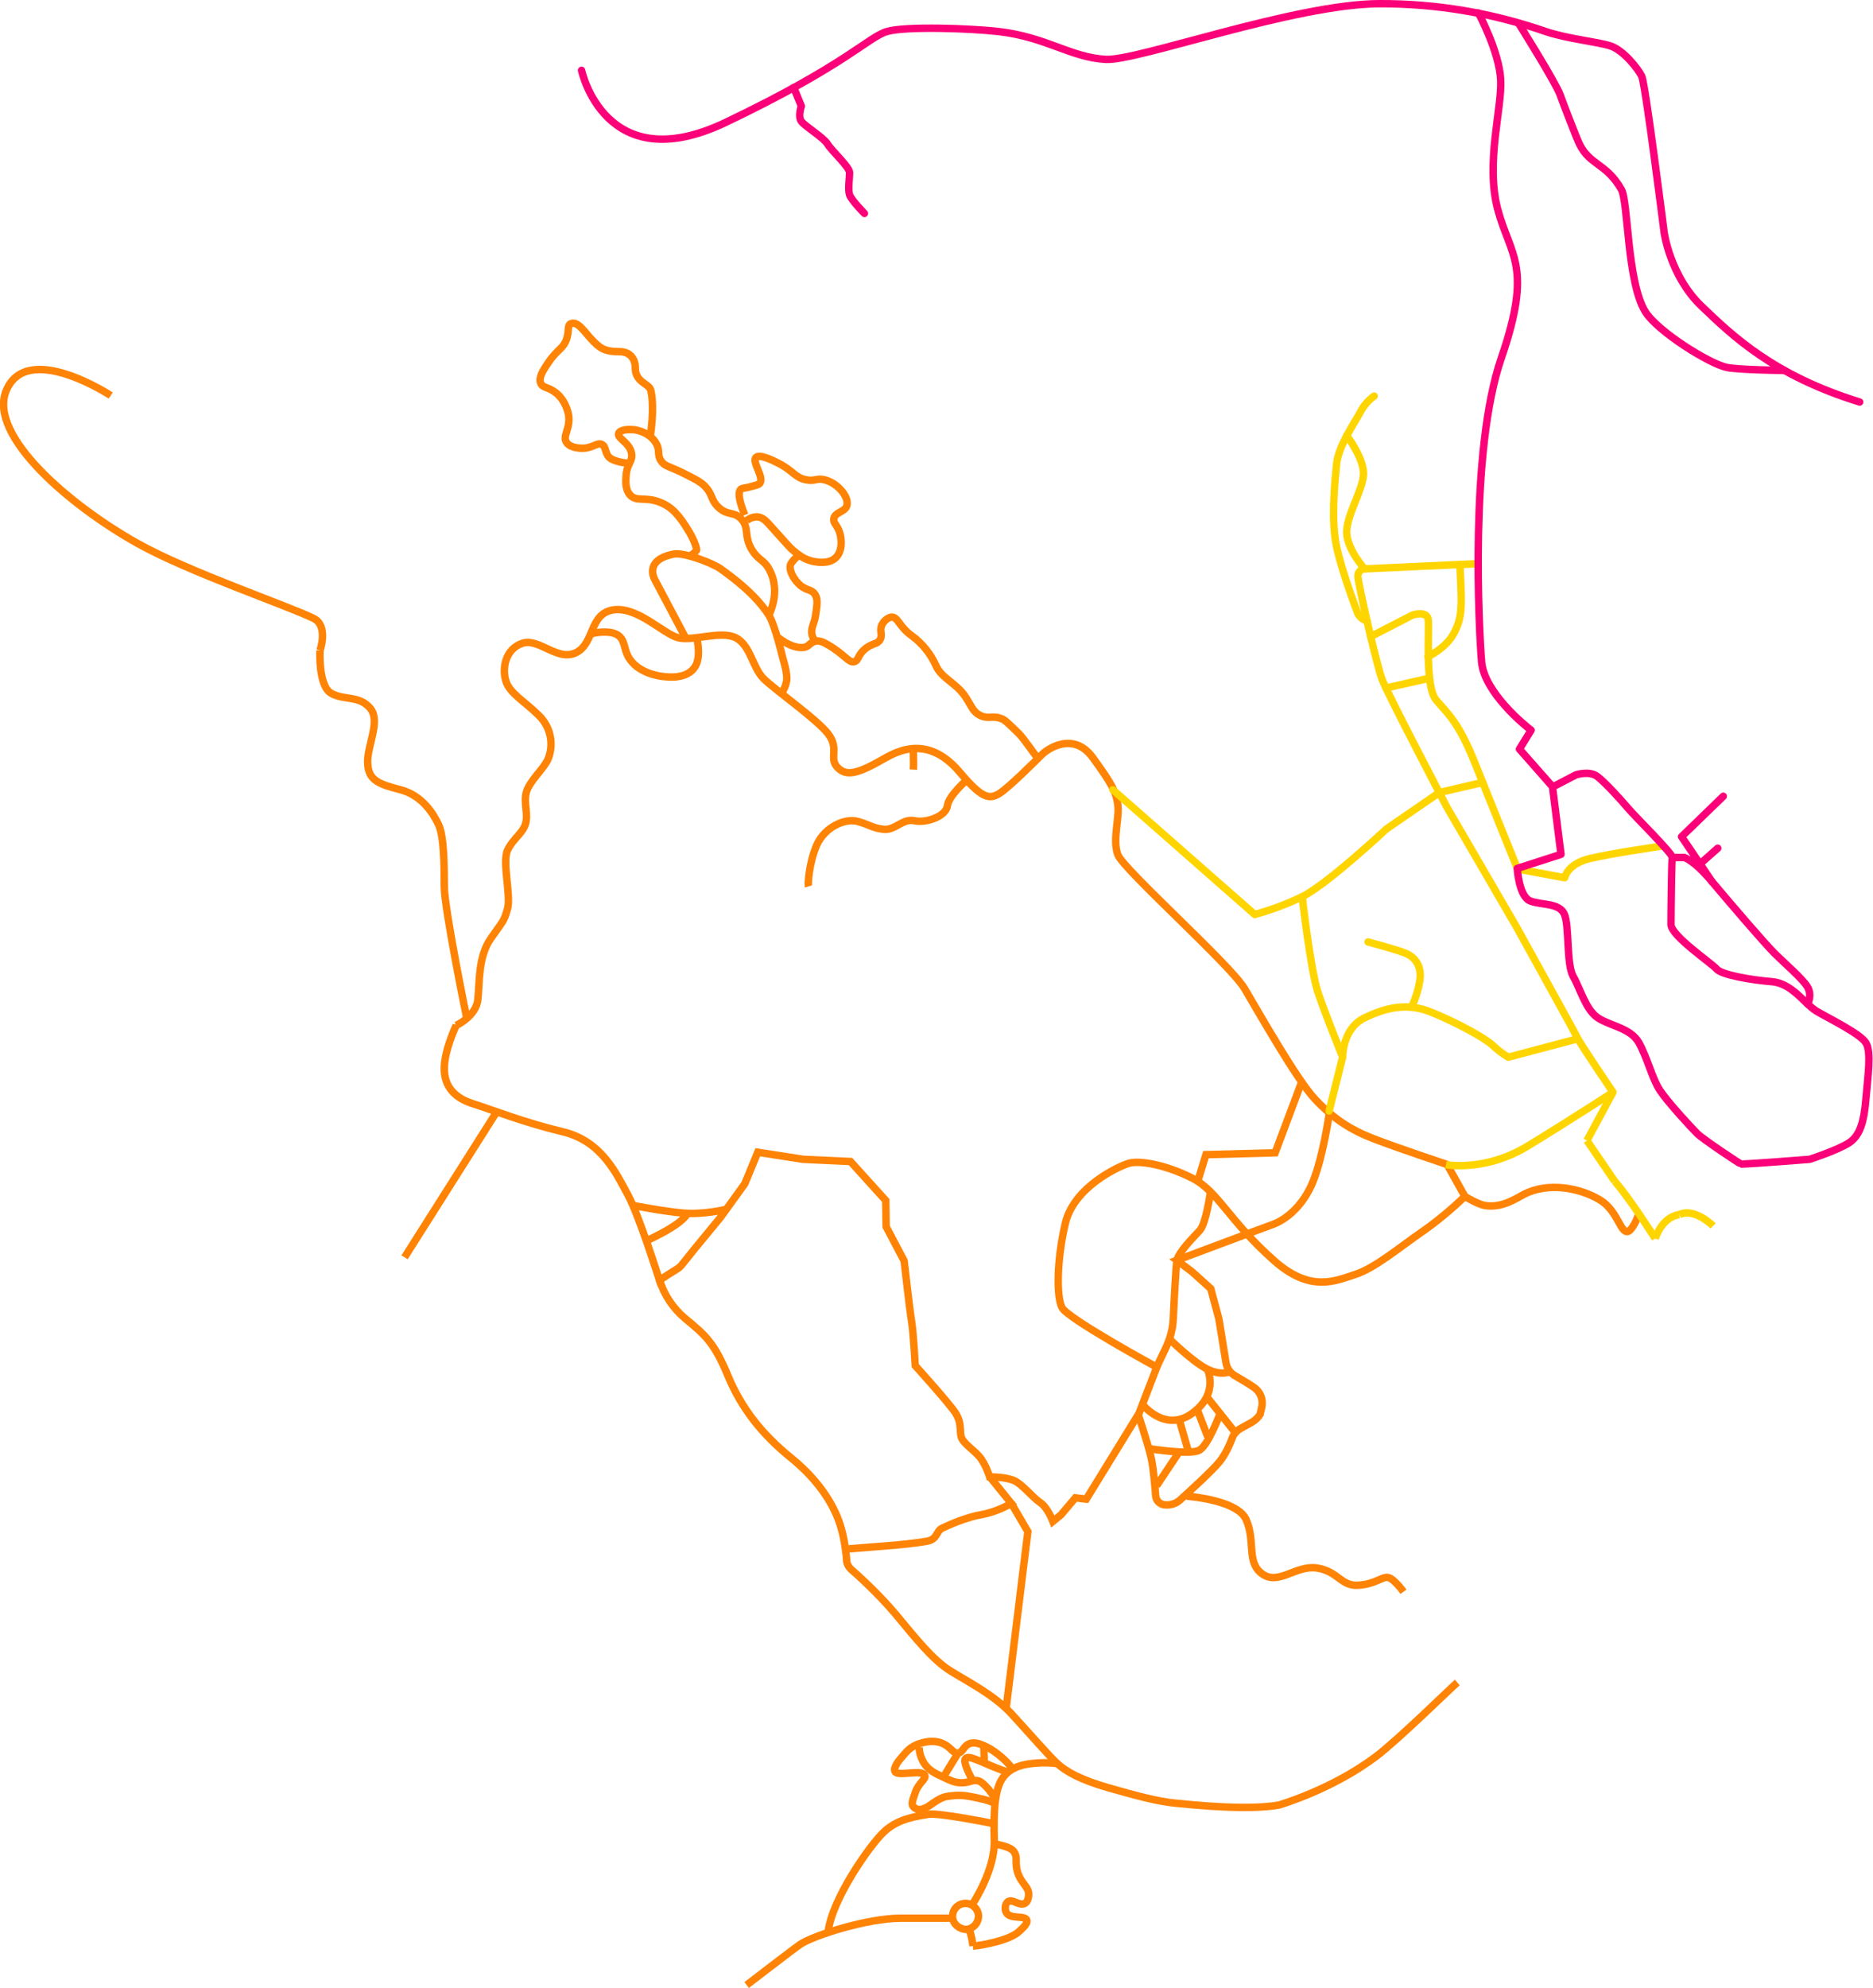 <svg version="1.1" id="Camada_1" x="0" y="0" viewBox="0 0 1009.7 1071.1" xml:space="preserve" xmlns="http://www.w3.org/2000/svg"><style type="text/css" id="style1">.st0{fill:none;stroke:#ff8304;stroke-width:4}.st2{stroke-linecap:round;stroke-linejoin:round}.st2,.st3,.st4{fill:none;stroke:#ffd500;stroke-width:4}.st4{stroke:#fb0078;stroke-linecap:round;stroke-linejoin:round;stroke-miterlimit:10}</style><g id="g53"><g id="Layer_2"><g id="laranja"><path class="st0" d="M245.9 552.5s10.7-4.9 11.7-13.9 0-23 7-33 7-9 9-16-3-25 0-31.5 9-9.5 10-15.5-2-12 1-18 9-11 11-16c3.1-8 1.1-17-5-23-8-8-16-12-18-19s0-17 9-20 19 10 29 5 7-21 20-23 27 13 35 15 23-4 31 0 9 16 15 22 29 22 35 30 0 13 5 18 11 3.2 26-5.4 28.2-6 40.1 8.2c11.9 14.2 15.9 14.2 20.9 11.2s20-18 23-21 17-12.8 27.5 1.6 12.5 18.4 13.5 25.4-3 18.9 0 26.9 60.5 59.1 68.3 72.1c7.7 13 28.2 49.2 38 59.6s18.8 16.4 31.8 21.4 39.4 13.8 39.4 13.8l9.6 17.2c-7.2 6.9-14.8 13.3-23 19-12.6 8.7-25.5 19.6-36 23s-24 10-43.5-7.1c-24.8-21.8-30.3-37.5-44.4-44.7s-28.6-9.8-34.4-8-29.5 12.8-34.1 32.3c-4.6 19.5-4.9 39.4-1.8 45.4s51.1 32.1 51.1 32.1l-9.6 24.9-28.4 46.2-5.9-.7-7.7 9.1-4.4 3.6s-2.8-7.5-6.9-10.2-9.8-10.2-14.5-12c-4.7-1.8-12.7-1.8-12.7-1.8s-2.2-7.1-5.6-11-9.3-7.4-9.9-11.2.2-7.1-2.7-11.9-21.9-25.8-21.9-25.8-1-18-2-24-4-32.5-4-32.5l-9.7-18.4-.2-14.1-19-21-25.6-1.2-24.4-3.8-7 17-13 18-14 17-6.9 8.6c-.7.9-1.6 1.7-2.6 2.3l-5.4 3.4-4.1 2.7s-11-35-17-46-14-29-35-34-38.9-12.1-48.4-15.1c-9.5-2.9-15.6-8.9-15.6-18.9s6.4-23.3 6.4-23.3z" id="path1"/><path class="st0" d="M355.5 689.5c2.5 8.2 7.4 15.5 14 21 11 9 15.7 13.3 22.9 30.7 7.2 17.3 18.1 31.4 34.1 44.3 16 13 24 27 27 38 1 3.5 1.7 7.1 2.2 10.7.4 2.6.6 4.8.7 6.4.1 1.9 1 3.6 2.4 4.9 8.4 7.4 16.4 15.3 23.7 23.8 11 13.2 20.2 25 30.1 31.1 9.9 6.1 23.2 12.8 32.6 22.9 9.4 10.2 20.2 22.7 24.8 26.9s12.4 8.7 27.5 13c15.1 4.3 26.1 7.3 36.1 8.3s39 4 56 1c25-8 42.4-18.8 52-26 12-9 41.2-37.7 44-40" id="path2"/><path class="st0" d="M457.5 834.5l25-2s11-1 17.1-2.1 4.8-5.4 8.4-7.1 13.2-6 21.4-7.3c5.6-1.1 10.9-3.2 15.8-6l-11.7-14.4" id="path3"/><path class="st0" id="polyline3" d="M542.5 919.5l11.6-94.3-8.9-15.2"/><path class="st0" d="M652.5 642.5s-2.4 16.9-5.7 20.4c-3.3 3.6-11.4 11.6-12.3 16.1-.6 3.1-1.5 20.7-2 31.3-.2 5.4-1.6 10.7-3.9 15.6l-5 10.5" id="path4"/><path class="st0" id="polyline4" d="M701.5 583.5l-14.1 37.6-37.3 1-4.4 14.3"/><path class="st0" d="M716.5 600.5s-3.3 22.7-8.6 35.9-14.5 20.7-22 23.4-51.5 19.2-51.5 19.2l8.2 6.2 10.1 9.1 4.4 16.4 3.8 23.5c.5 3 2.3 5.6 5 7.1 2.9 1.7 6.9 4 10.1 6.2 3.4 2.3 5.1 6.6 4.2 10.6l-.9 3.9c-1.1 1.8-2.6 3.2-4.5 4.3l-6.3 3.5c-1.9 1.1-3.4 2.8-4.2 4.9-1.3 3.5-3.7 9-7 13-3.6 4.4-15 14.9-21.1 20.4-2.4 2.2-5.7 3.1-8.9 2.6-2.3-.4-4.1-2.4-4.3-4.7-.4-5.4-1.2-14.9-2.4-20.4-1.8-8-7.2-24-7.2-24" id="path5"/><path class="st0" d="M435.8 477.6c-.3-1 .2-12.3 4.4-22.1s15.3-14.9 22.3-12.9 7.4 3.4 13.7 4.2 10.3-6 16.8-4.6 17-2.5 17.7-8 10.3-13.8 10.3-13.8" id="path6"/><path class="st0" d="M172.5 350.5s-1 19 6 23 15 1 21 8-1.7 20.2-1.3 29.6c.3 9.4 6.1 11.4 17.7 14.4s17.8 12.9 20.6 19 3 21 3 33 12.1 71 12.1 71" id="path7"/><path class="st0" d="M524.5 1025.5s12-18 11.5-34 .3-28.2 4.9-34.1c4.6-5.9 11.9-7.1 18.3-7.5 3.6-.3 7.2-.2 10.8.3" id="path8"/><path class="st0" d="M630.4 721.4s12.5 12.3 20.3 16.2c7.8 3.9 12.2 1.4 12.2 1.4" id="path9"/><path class="st0" d="M615.8 756.6s12.3 15.6 27 4.8 8-23.8 8-23.8" id="path10"/><path class="st0" id="line10" d="M218.1 677.4l49.8-78.6"/><path class="st0" d="M341.5 649.5s15.8 3.1 26.9 4.1c11.1.9 22.9-2 22.9-2" id="path11"/><path class="st0" d="M348.5 668.5s19.2-8.5 22.1-14.8" id="path12"/><path class="st0" id="line12" d="M650.5 752.5l14.5 18.2"/><path class="st0" d="M619.5 780.5s22.3 3.6 27.1.8c4.9-2.8 11.2-19.9 11.2-19.9" id="path13"/><path class="st0" id="line13" d="M623.5 800.5l12-18"/><path class="st0" id="line14" d="M635.8 765.2l4.7 16.3"/><path class="st0" id="line15" d="M645.6 760l5.4 14"/><path d="M435.5 477.5s-1.5 28.8.2 35.9c1.8 7.1 3.9 13.8 3.9 13.8l-2.3 46.8-17.8 19.6-11 27" id="path15" fill="none"/><path class="st0" d="M535.5 982.5s-30-6-35-5-15.8 1.8-23.9 9.4-28.1 36.6-30.1 53.6" id="path16"/><path class="st0" d="M402.5 1069.5s26-20 29-22c7.1-4.7 36-14 54-14h27.8" id="path17"/><path class="st0" d="M527.5 1032.5c-.1 3.2-2.2 5.9-5.2 6.8-.6.2-1.2.2-1.8.2-2.9-.1-7-2.6-7-7 0-3.9 3.1-7 7-7s7 3.2 7 7z" id="path18"/><path class="st0" d="M369.5 343.5l-16.3-30.8s-6.9-10.9 10.1-14.2c5.2-1 20.6 4.7 25.2 8 7 5 19 14 26 25 3.3 5.2 7.5 23.1 7.5 23.1s2.6 8.2 2.1 12c-.4 2.5-1.4 4.9-2.8 7" id="path19"/><path class="st0" d="M371.5 299.5c1.1 0 3.4-2.1 4-3 .3-.5-1-5-4-10-5.4-9-9.4-13.5-16-16-7.8-3-12.6.1-16-4-2.5-3-2.2-7.4-2-10 .4-6.7 3.6-7.7 3-12-.9-6.1-8-8.3-7-11 .8-2.2 5.9-2.2 8-2 .5 0 8.1.8 12 7 2.7 4.3.4 6.3 3 10 2.1 3 4.2 2.5 13 7 5.3 2.7 7.9 4 10 6 5 4.8 3.4 7.8 8 12 5 4.5 8 1.9 12 6 4.7 4.8 1.2 9.3 6 17 3.4 5.4 6.2 5 9 10 3.1 5.5 5 14 0 25" id="path20"/><path class="st0" d="M419.5 343.5c7.1 5.7 12.9 5.9 15 5 1.9-.8 2.5-2.5 5-3s4.4.5 7 2c9.2 5.4 10.9 9.7 14 9 2.5-.6 1.7-3.5 6-7 4-3.2 6.5-2.2 8-5s-.7-4.7 1-8c.9-1.7 2.8-3.7 5-4 3.5-.4 4 5 11 10 5.6 4.1 10.1 9.6 13 16 3 7 11 9.4 16 17 3.4 5.2 4.1 8.2 8 10 4.6 2.2 6.9-.4 12 2 1.1.5 2.1 1.2 9 8 2.5 2.5 8.5 11.5 10 13" id="path21"/><path class="st0" d="M339.5 249.5c-2.3.2-8.7-.9-11-3-2.6-2.5-1.6-5.8-4-7-2.5-1.3-4.7 1.8-10 2-.9 0-6.7.2-9-3-2.6-3.6 2.2-7.4 1-15-.1-.5-1.3-7.6-7-12-4-3.1-6.9-2.4-8-5-1.3-3 1.2-6.9 4-11 5-7.5 8.2-7.5 10-13 1.4-4.4.3-7.1 2-8 4-2 7.8 4.8 12 9 4 4 6 6 15 6 3.2 0 8 2 8 9s6.7 8.2 8 11 2 13 0 26" id="path22"/><path class="st0" d="M401.5 277.5c-3.9-9.6-3.4-12.9-2-14 .6-.5 1.1-.3 4-1 3.6-.9 5.3-1.3 6-2 2.8-3.1-4.3-11.5-2-14 2-2.1 9.6 1.8 12 3 8.4 4.3 9 7.8 15 9 4.9 1 5.6-1.1 10 0 7.3 1.8 13.4 9.5 12 14-1.1 3.5-6.4 3.3-7 7-.4 2.4 1.7 3.2 3 7 1.4 4 1.7 10.5-2 14s-9.8 2.4-12 2c-4.9-1-8.1-3.6-11-6-1.3-1.1-2.2-2-12-13-2.4-2.7-4.2-4.7-7-5-2.2-.1-4.3.6-6 2" id="path23"/><path class="st0" d="M439.5 345.5c-4-5-.6-9.2 0-13 1-6.4 1.5-9.5 0-12-2-3.4-4.9-1.9-9-6-3-3-5.8-8.1-4-11 .7-1.1 2.9-3.7 4-4" id="path24"/><path class="st0" d="M536.5 993.5c2.2.5 8.2 1.5 10 4 2.4 3.3.4 5.6 2 11 2 6.7 6.6 8.1 6 13-.1.8-.4 3.1-2 4-2.8 1.6-6.6-2.5-9-1-1.6 1-2.1 4.1-1 6 2.2 3.7 10 1.3 11 4 .8 2-3 5-4 6-5 5-21.1 7.8-25 8" id="path25"/><path class="st0" d="M545.5 952.5c-3.6-4.4-8-8.2-13-11-3.4-1.6-6.8-3.3-10-2s-3.3 4.6-6 5c-2.7.4-3.7-3-8-5-5.5-2.6-11.5-.5-13 0-4.8 1.7-6.4 3.7-10 8-2.6 3-3.8 5.7-3 7 1.6 2.8 14.3-1.4 16 2 1 2-3.2 3.9-5 9-2.1 5.8-2.1 6.8-1 8 .7.8 3.2 3.2 9-1 7-5 8.3-4.5 12-5 5-.7 9.5.3 17 2 1.7.4 5 1.7 6 2" id="path26"/><path class="st0" d="M536.5 969.5c-2.4-4.9-7-9.5-9-10-3.4-.9-5 1.3-10 1-3.1-.2-5.2-1.2-9-3-4.5-2.1-7.6-3.6-10-7-1.8-2.7-2.9-5.8-3-9" id="path27"/><path class="st0" d="M516.5 944.5c-1.7 2.7-6.3 10.3-8 13" id="path28"/><path class="st0" d="M524.5 959.5c-2.1-3.6-5.5-10.6-4-12 1-1 2.5-.8 7 1 3.7 1.5 9.4 4.2 15 6" id="path29"/><path class="st0" d="M530.5 940.5c-.3 1.7.3 7.3 0 9" id="path30"/><path class="st0" d="M318.5 341.5c4.1-1.1 11.5-1.8 15 1 3.4 2.7 2.8 6.7 5 11 5.1 9.7 18.2 10.9 19 11 3.5.4 12.7 1.3 17-5 3.6-5.2 1.4-14.9 1-16" id="path31"/><path class="st0" d="M789.5 644.5c1.8 1.1 7.5 4.4 11 5 9.3 1.5 16.9-3.9 21-6 12.9-6.7 30.1-3.6 41 3 9.6 5.8 10.9 17.8 15 17 2.2-.5 5.4-7 6-10" id="path32"/><path class="st0" d="M522.5 1039.5c1 2.9 1.7 5.9 2 9" id="path33"/><path class="st0" d="M492.398 414.659c.27-4.17-.173-7.393.086-11.472" id="path54"/></g><g id="amarelo"><path class="st2" d="M796.9 303.7l-61.3 2.8c-2 .1-3.6 1.8-3.6 3.8 0 3.6 10 47.6 13 55.6s35 69 35 69l37.5 64.5s31 56 33 60 19 29 19 29" id="path34"/><path class="st2" d="M738.9 343l22.5-11.6s7.7-2.6 8.5 2.3-2 36.2 4.4 43.6 12.2 12.2 20.8 33.8 23 57.1 23 57.1l25.4 4.7s1.3-7.5 13.8-10.4 38.3-6.6 38.3-6.6" id="path35"/><path class="st2" d="M599.9 425.5l76.5 67.2c8.8-2.4 17.4-5.6 25.6-9.6 13.5-6.6 45.3-36.4 45.3-36.4l28.6-19.7 23.3-5.4" id="path36"/><path class="st2" d="M702 483.1s4.5 39.7 8.5 51.6 13.3 34.8 13.3 34.8l-7.3 29.1" id="path37"/><path class="st2" d="M723.8 569.5s-.2-15.3 11.8-21.1 23.3-8.2 36.1-3 28.4 13.5 33.1 17.9c2.5 2.4 5.3 4.5 8.3 6.3l37.4-9.9" id="path38"/><path class="st2" d="M737.5 507.5s15 4 20 6c6.2 2.5 9.3 8 7.7 16-.8 4.4-2.2 8.7-4.1 12.8" id="path39"/><path class="st2" d="M740.8 213.4c-3.1 2.2-5.6 5.1-7.4 8.5-2.9 5.6-11.9 18.1-12.9 28.3-1 10.3-3 30.3 0 44.3s11.5 36.1 11.5 36.1c1 1.9 2.8 3.4 4.9 3.9" id="path40"/><path class="st2" d="M726 234.7s9.6 12.6 9 21.2c-.5 8.6-9.6 22.6-9 31.6s9.6 19 9.6 19" id="path41"/><path class="st3" d="M779.5 627.5s21 4 44-10 46-29 46-29" id="path42"/><path class="st2" id="line42" d="M747.1 370.7l23.5-5.3"/><path class="st2" d="M787 304.2s.9 15.7.7 21-.6 10.8-4.9 17.6-13 11-13 11" id="path43"/><path class="st3" d="M905.3 654.4c8.2-3.9 18.2 6.1 18.2 6.1" id="path44"/><path class="st3" d="M892.3 667.4s3.3-11.6 13-13" id="path45"/><path class="st3" d="M870.5 636.5c8 9 21.8 30.8 21.8 30.8" id="path46"/><path class="st3" id="line46" d="M855.5 614.5l15 22"/><path class="st3" id="line47" d="M869.5 588.5l-14 26"/></g><g id="rosa"><path class="st4" d="M313.5 37.9S326.1 97 391.1 66s76.9-46 87-49 45.5-1.7 60.3 0c25.8 3 38.8 14 57.8 15 17.1.9 102.2-30 147.6-30 30.5-.1 60.7 5 89.5 15 11.9 4 28.1 5.5 35 7.8S883 37 885 41s12.1 84.2 12.1 84.2 3.2 23.5 20.1 39.7 38.8 37.3 85.3 51.7" id="path47"/><path class="st4" d="M797 7s11.2 20.7 12 36-8.3 44.6-1.6 69.8 19.1 30.3 1.9 80.2-12 147.2-10.6 163.6 23.4 34.4 26.7 36.8l-6.3 10.2 17.8 20.2 4.6 36.5-23.6 7.6s.9 15.1 7 17.5 15.6.9 18.4 7.1 1 27 4.8 33.6 6.7 17.9 13.3 22.3 17.6 5.4 22.1 13.4 7.1 19.2 11.3 25.6 17 20.2 20.1 23.3 23.3 16.5 23.7 16.5c8.3-.3 37-2.6 37-2.6s14.5-4.7 20.9-8.7 8.4-12 9.4-24 3-25 0-30-20.6-13.5-26.8-17.2c-1.7-1.1-3.3-2.5-4.8-3.9-5-4.8-10.8-11.2-19.2-11.9-11.2-.9-27.1-3.7-29.7-6.8s-24.6-17.9-24.6-24 .3-34.2.7-36.1-20.2-22.2-23.9-26.6-11.9-13.4-16.3-16.9-11.8-1-11.8-1L837 424" id="path48"/><path class="st4" d="M427.9 47.2l4.1 10s-2 5.5 0 8.2 12.1 8.8 14.1 12.2S458 90 458 93s-1 9.1 0 12 8 10 8 10" id="path49"/><path class="st4" d="M818.6 12.5S838.5 44.2 841 51s8.4 22.2 10.5 26.7C857 89 866 88 874 102c3.9 6.8 3 50 13 66 6.6 10.6 34.6 28.1 44 30 6.5 1.3 31 1.6 31 1.6" id="path50"/><path class="st4" d="M974.5 540.9s2.6-4.8-.2-9.3-12.3-12.6-17.8-18.1S933 487 922.9 475s-15-13-15-13h-6.2" id="path51"/><path class="st4" id="polyline51" d="M929 429l-22.5 21.8 16.4 24.2"/><path class="st4" id="line51" d="M916.4 465.5l9.6-8.5"/></g></g><path class="st0" d="M172.5 350.5s4.7-13.3-3.4-17.3c-13.8-6.8-67.4-25-94.9-40.4-36.3-20.3-80.7-58-70.9-82.2 11.1-27.3 56.4 2.5 56.4 2.5" id="path52"/><path class="st0" d="M639.8 806.1c8.7.8 28.1 3.7 32 12.7 5.2 11.8-.1 23.1 8.8 29.3 8.8 6.1 17.9-4.9 29.3-3.3 11.4 1.7 12.9 9.8 22.1 9.3 9.3-.5 13-4.7 16.2-4.2 3.2.5 8.4 7.7 8.4 7.7" id="path53"/></g></svg>